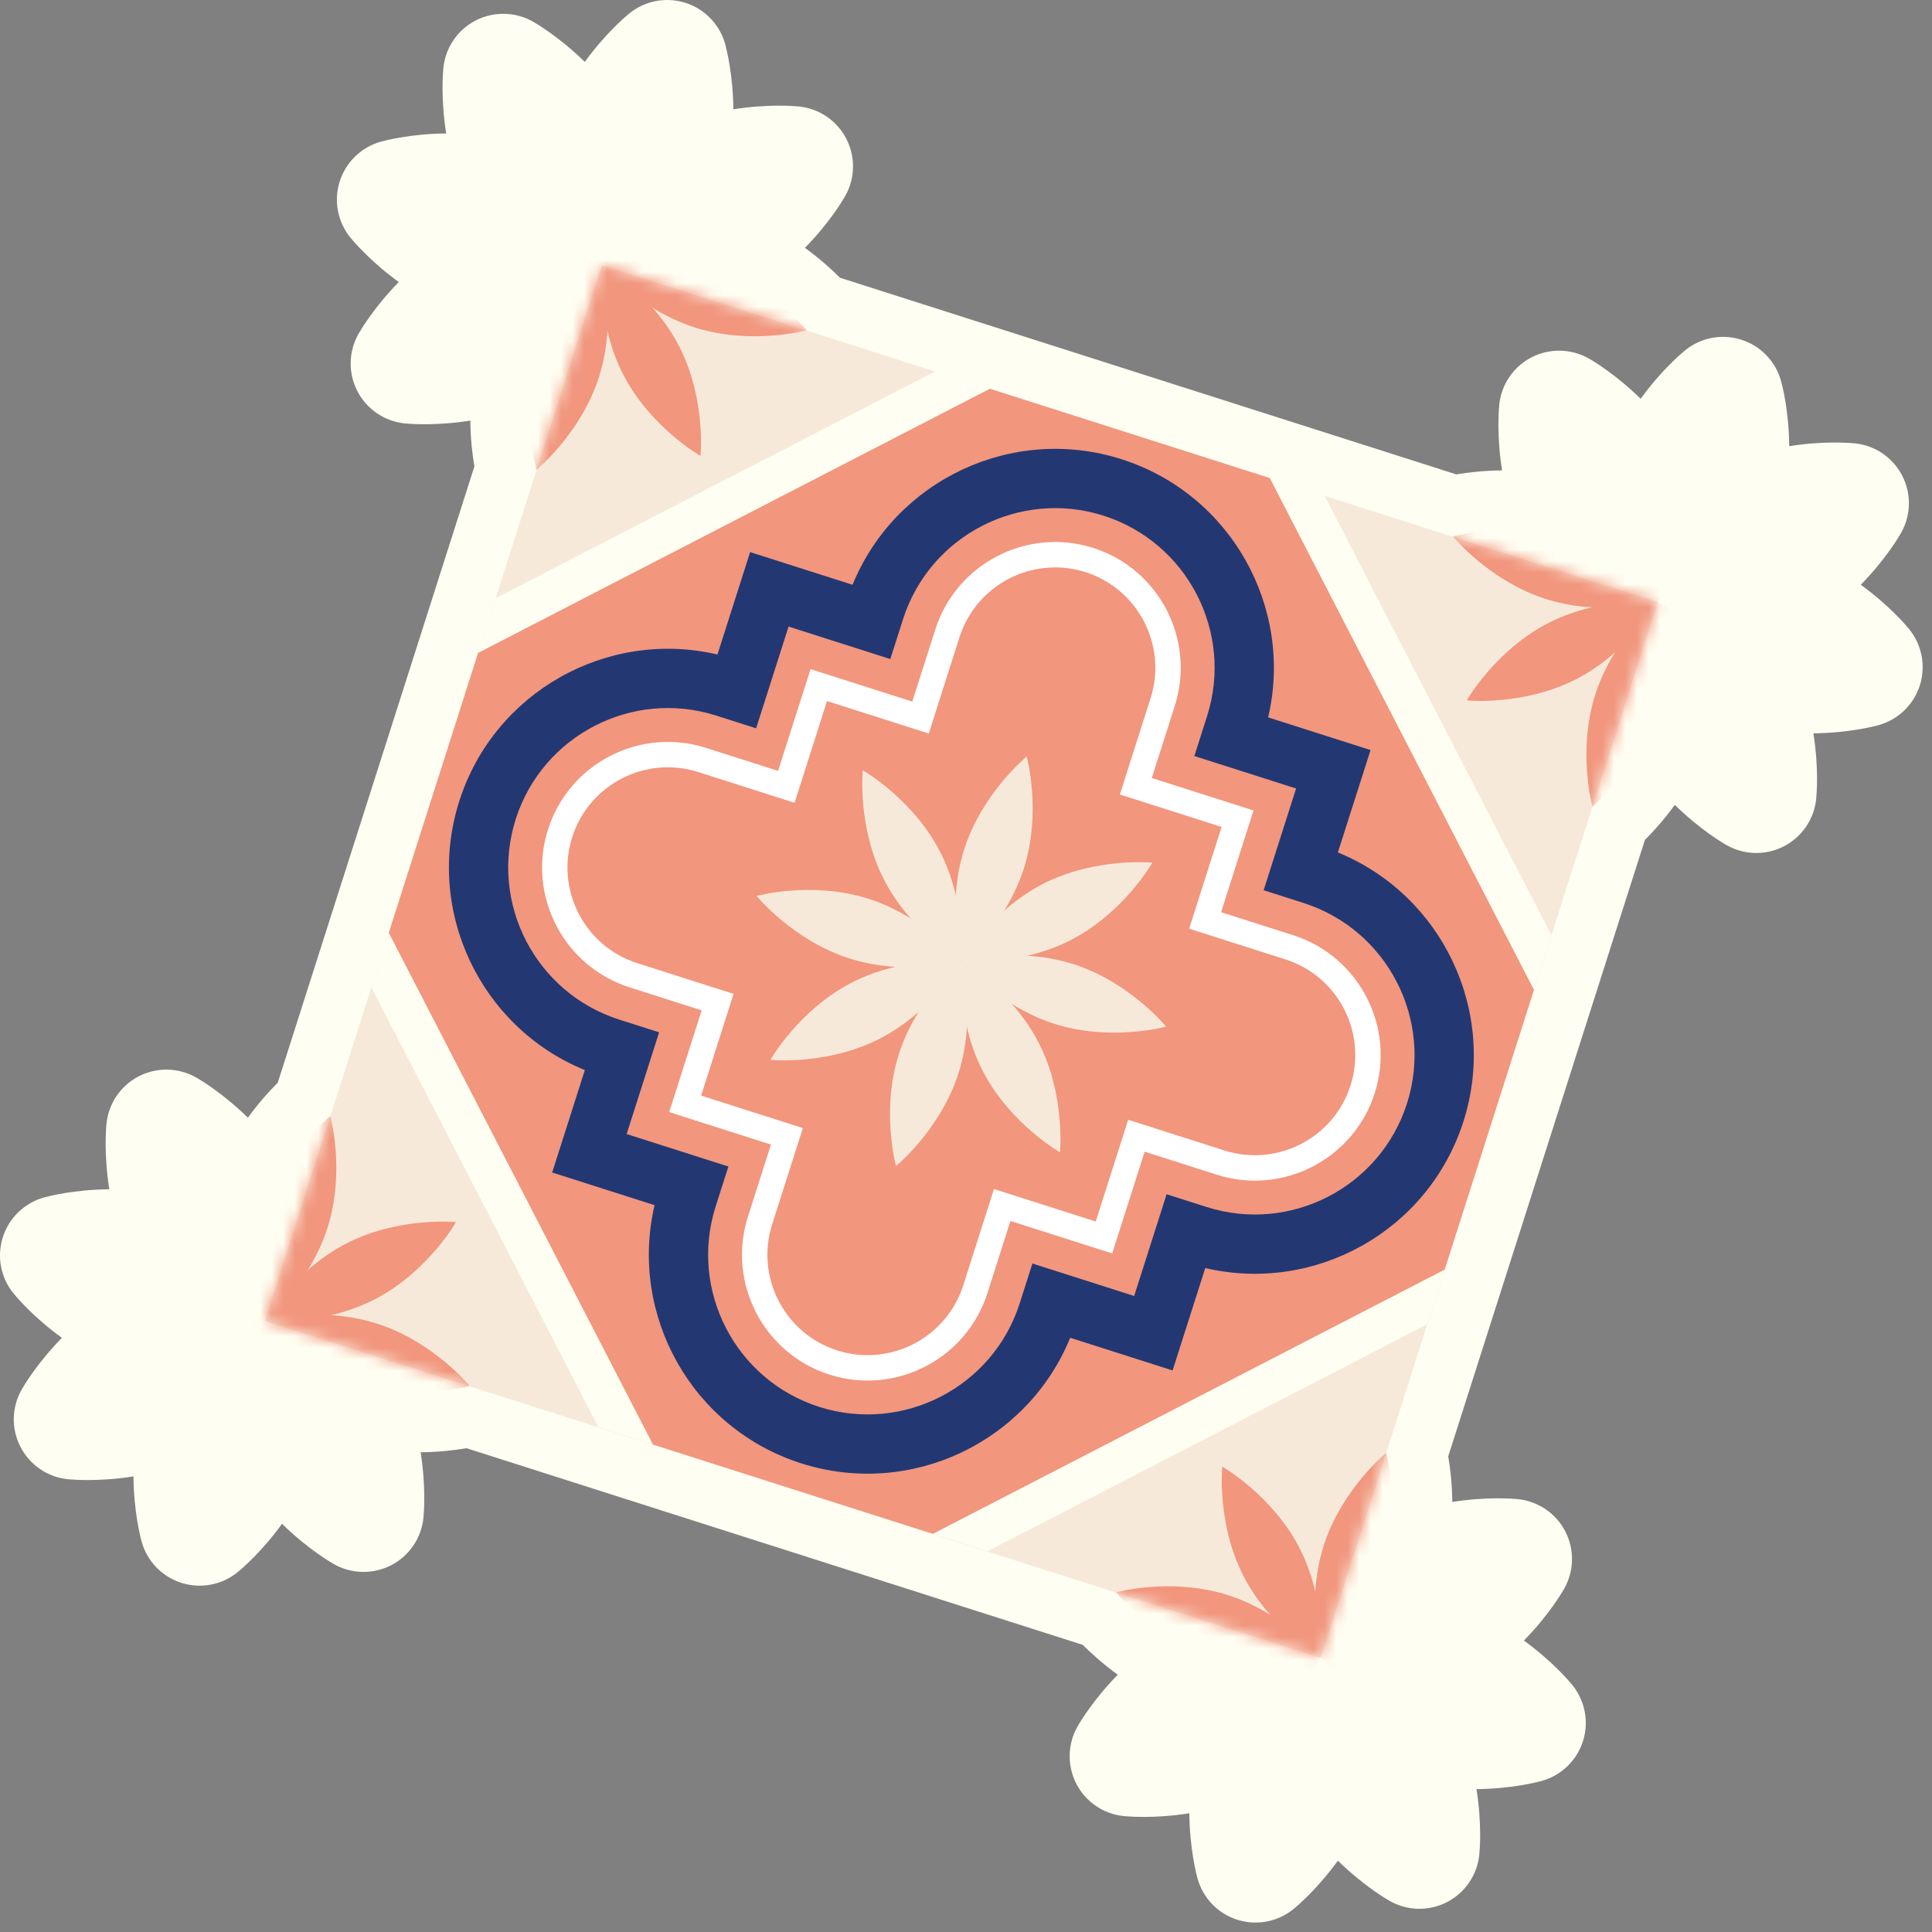 <?xml version="1.0" encoding="UTF-8"?> <svg xmlns="http://www.w3.org/2000/svg" width="167" height="167" viewBox="0 0 167 167" fill="none"><rect x="0" y="0" width="167" height="167" fill="#808080" stroke="none"/><path d="M159.805 43.498C159.805 43.498 154.867 43 150.307 45.354C149.025 46.015 147.916 46.833 146.975 47.665C147.638 46.599 148.259 45.368 148.698 43.994C150.257 39.106 148.943 34.321 148.943 34.321C148.943 34.321 145.099 37.46 143.539 42.348C143.1 43.723 142.894 45.085 142.817 46.339C142.532 45.115 142.101 43.806 141.439 42.524C139.086 37.965 134.772 35.511 134.772 35.511C134.772 35.511 134.274 40.449 136.627 45.008C137.289 46.29 138.107 47.399 138.939 48.341C137.872 47.677 136.642 47.056 135.267 46.617C130.379 45.058 125.594 46.373 125.594 46.373L69.729 28.548C69.729 28.548 66.589 24.705 61.701 23.145C60.327 22.706 58.964 22.5 57.71 22.423C58.934 22.137 60.243 21.707 61.525 21.045C66.084 18.692 68.538 14.378 68.538 14.378C68.538 14.378 63.6 13.88 59.041 16.234C57.758 16.895 56.649 17.713 55.708 18.545C56.371 17.479 56.992 16.248 57.431 14.874C58.991 9.986 57.676 5.201 57.676 5.201C57.676 5.201 53.832 8.34 52.273 13.228C51.834 14.602 51.627 15.965 51.55 17.219C51.265 15.995 50.834 14.686 50.172 13.404C47.819 8.845 43.505 6.391 43.505 6.391C43.505 6.391 43.007 11.329 45.361 15.888C46.022 17.17 46.84 18.279 47.672 19.221C46.606 18.557 45.375 17.936 44.001 17.497C39.113 15.938 34.327 17.253 34.327 17.253C34.327 17.253 37.466 21.097 42.354 22.657C43.729 23.095 45.092 23.302 46.346 23.379C45.122 23.664 43.813 24.095 42.531 24.757C37.972 27.11 35.518 31.424 35.518 31.424C35.518 31.424 40.456 31.922 45.015 29.568C46.297 28.906 47.407 28.089 48.348 27.256C47.684 28.323 47.063 29.554 46.625 30.928C45.065 35.816 46.38 40.601 46.38 40.601L28.554 96.463C28.554 96.463 24.71 99.602 23.151 104.49C22.712 105.864 22.506 107.227 22.429 108.481C22.143 107.257 21.712 105.949 21.051 104.667C18.697 100.107 14.383 97.653 14.383 97.653C14.383 97.653 13.886 102.591 16.239 107.15C16.901 108.432 17.718 109.541 18.551 110.483C17.484 109.819 16.253 109.199 14.879 108.76C9.991 107.2 5.205 108.515 5.205 108.515C5.205 108.515 8.345 112.359 13.233 113.918C14.608 114.357 15.97 114.563 17.224 114.64C16 114.926 14.692 115.356 13.409 116.018C8.85 118.371 6.396 122.685 6.396 122.685C6.396 122.685 11.334 123.183 15.894 120.83C17.176 120.168 18.285 119.35 19.226 118.518C18.563 119.585 17.942 120.815 17.503 122.189C15.944 127.077 17.258 131.862 17.258 131.862C17.258 131.862 21.102 128.723 22.661 123.836C23.1 122.461 23.307 121.099 23.384 119.844C23.669 121.068 24.1 122.377 24.762 123.659C27.115 128.218 31.429 130.672 31.429 130.672C31.429 130.672 31.927 125.734 29.573 121.175C28.912 119.893 28.094 118.784 27.262 117.843C28.328 118.506 29.559 119.127 30.933 119.566C35.822 121.125 40.607 119.811 40.607 119.811L96.472 137.635C96.472 137.635 99.611 141.479 104.499 143.038C105.874 143.477 107.237 143.683 108.491 143.76C107.267 144.046 105.958 144.476 104.676 145.138C100.117 147.491 97.663 151.805 97.663 151.805C97.663 151.805 102.601 152.303 107.16 149.95C108.442 149.288 109.551 148.47 110.493 147.638C109.829 148.705 109.208 149.935 108.769 151.309C107.21 156.197 108.525 160.982 108.525 160.982C108.525 160.982 112.369 157.843 113.928 152.956C114.367 151.581 114.573 150.219 114.65 148.965C114.936 150.188 115.367 151.497 116.028 152.779C118.382 157.338 122.696 159.792 122.696 159.792C122.696 159.792 123.194 154.854 120.84 150.295C120.178 149.013 119.361 147.904 118.528 146.963C119.596 147.626 120.826 148.247 122.2 148.686C127.088 150.245 131.874 148.931 131.874 148.931C131.874 148.931 128.734 145.087 123.846 143.527C122.472 143.089 121.109 142.882 119.855 142.805C121.079 142.52 122.387 142.089 123.67 141.427C128.229 139.074 130.683 134.76 130.683 134.76C130.683 134.76 125.745 134.262 121.185 136.616C119.903 137.278 118.794 138.095 117.853 138.927C118.516 137.861 119.137 136.631 119.576 135.256C121.133 130.375 119.825 125.597 119.821 125.584L123.367 114.469L124.872 109.754L128.734 97.652L133.951 81.3L134.1 80.835L137.647 69.719C137.659 69.71 141.493 66.574 143.05 61.694C143.489 60.319 143.695 58.956 143.772 57.702C144.058 58.926 144.488 60.235 145.15 61.517C147.504 66.076 151.817 68.53 151.817 68.53C151.817 68.53 152.315 63.592 149.962 59.033C149.3 57.751 148.483 56.642 147.65 55.7C148.718 56.364 149.948 56.985 151.322 57.424C156.21 58.983 160.995 57.668 160.995 57.668C160.995 57.668 157.856 53.824 152.968 52.265C151.593 51.826 150.231 51.619 148.977 51.542C150.201 51.257 151.509 50.826 152.791 50.164C157.351 47.811 159.805 43.497 159.805 43.497V43.498Z" fill="#FEFEF2"></path><path d="M108.525 166.185C107.994 166.185 107.462 166.103 106.944 165.939C105.268 165.405 103.976 164.059 103.509 162.363C103.404 161.981 102.833 159.769 102.804 156.738C99.811 157.213 97.533 157.02 97.14 156.982C95.389 156.805 93.847 155.756 93.04 154.192C92.233 152.629 92.271 150.764 93.141 149.234C93.336 148.891 94.497 146.924 96.619 144.76C95.325 143.821 94.304 142.891 93.591 142.178L40.324 125.182C39.328 125.35 37.957 125.517 36.358 125.533C36.835 128.526 36.641 130.802 36.602 131.196C36.425 132.947 35.376 134.49 33.812 135.296C32.249 136.103 30.383 136.064 28.854 135.195C28.51 135 26.543 133.837 24.379 131.717C22.599 134.171 20.853 135.642 20.547 135.894C19.183 137.006 17.346 137.349 15.675 136.821C13.999 136.286 12.707 134.941 12.24 133.245C12.135 132.863 11.565 130.651 11.535 127.619C8.542 128.094 6.268 127.902 5.871 127.863C4.12 127.686 2.578 126.638 1.772 125.073C0.964 123.511 1.002 121.646 1.872 120.116C2.067 119.772 3.228 117.806 5.35 115.642C2.897 113.862 1.424 112.115 1.172 111.808C0.06 110.447 -0.289 108.612 0.246 106.937C0.782 105.261 2.127 103.969 3.824 103.502C4.207 103.398 6.418 102.827 9.448 102.798C8.972 99.804 9.165 97.527 9.204 97.134C9.381 95.384 10.43 93.84 11.994 93.034C13.559 92.229 15.425 92.268 16.952 93.135C17.297 93.33 19.263 94.493 21.428 96.613C22.367 95.319 23.297 94.297 24.01 93.584L41.006 40.32C40.837 39.327 40.67 37.955 40.655 36.356C37.661 36.831 35.389 36.639 34.991 36.6C33.241 36.423 31.699 35.375 30.891 33.81C30.084 32.248 30.122 30.383 30.992 28.853C31.189 28.508 32.35 26.54 34.471 24.379C32.017 22.599 30.544 20.852 30.293 20.545C29.181 19.184 28.831 17.349 29.366 15.675C29.902 13.998 31.248 12.706 32.944 12.239C33.327 12.135 35.539 11.564 38.569 11.535C38.092 8.541 38.285 6.265 38.325 5.871C38.501 4.121 39.551 2.577 41.113 1.771C42.678 0.969 44.543 1.003 46.072 1.872C46.417 2.067 48.383 3.23 50.548 5.35C52.328 2.896 54.075 1.425 54.382 1.173C55.743 0.059 57.579 -0.288 59.254 0.247C60.93 0.781 62.221 2.128 62.687 3.824C62.792 4.207 63.363 6.417 63.391 9.448C66.386 8.973 68.663 9.165 69.055 9.204C70.806 9.381 72.348 10.429 73.155 11.994C73.962 13.556 73.925 15.421 73.054 16.951C72.859 17.295 71.699 19.262 69.578 21.425C70.868 22.36 71.888 23.288 72.606 24.007L125.88 41.005C126.871 40.84 128.243 40.676 129.837 40.66C129.359 37.663 129.553 35.383 129.593 34.989C129.769 33.24 130.819 31.696 132.381 30.89C133.945 30.087 135.811 30.121 137.34 30.991C137.685 31.186 139.651 32.348 141.816 34.469C143.596 32.014 145.343 30.544 145.65 30.291C147.012 29.178 148.845 28.83 150.522 29.365C152.198 29.899 153.489 31.246 153.955 32.943C154.06 33.325 154.631 35.536 154.66 38.567C157.654 38.091 159.929 38.284 160.324 38.323C162.074 38.499 163.616 39.548 164.423 41.112C165.231 42.675 165.193 44.54 164.322 46.07C164.128 46.414 162.966 48.382 160.844 50.546C163.298 52.324 164.77 54.069 165.021 54.376C166.133 55.74 166.482 57.572 165.948 59.248C165.414 60.922 164.069 62.216 162.373 62.682C161.99 62.788 159.778 63.359 156.747 63.389C157.224 66.382 157.03 68.657 156.99 69.052C156.813 70.803 155.763 72.346 154.201 73.152C152.639 73.959 150.774 73.921 149.243 73.05C148.899 72.856 146.932 71.695 144.769 69.574C143.833 70.864 142.906 71.884 142.185 72.601L125.183 125.885C125.357 126.901 125.519 128.26 125.536 129.829C128.53 129.351 130.809 129.544 131.203 129.585C132.954 129.761 134.496 130.81 135.303 132.375C136.11 133.937 136.073 135.802 135.202 137.332C135.007 137.676 133.846 139.644 131.724 141.808C134.178 143.586 135.65 145.332 135.9 145.638C137.014 147.002 137.362 148.835 136.828 150.51C136.294 152.184 134.948 153.478 133.252 153.944C132.87 154.05 130.658 154.621 127.626 154.651C128.103 157.644 127.909 159.92 127.87 160.314C127.693 162.064 126.645 163.605 125.081 164.414C123.519 165.221 121.655 165.184 120.124 164.313C119.779 164.118 117.811 162.957 115.647 160.834C113.868 163.289 112.122 164.76 111.816 165.012C110.873 165.78 109.708 166.185 108.525 166.185ZM113.687 143.534C113.741 143.575 113.793 143.62 113.846 143.662C113.901 143.709 113.954 143.756 114.006 143.804C114.075 143.794 114.145 143.787 114.215 143.781C114.284 143.775 114.354 143.772 114.424 143.767C114.467 143.712 114.51 143.659 114.557 143.605C114.601 143.552 114.647 143.499 114.694 143.448C114.686 143.381 114.679 143.312 114.673 143.245C114.667 143.174 114.663 143.103 114.66 143.032C114.605 142.99 114.551 142.947 114.498 142.902C112.525 141.234 112.073 138.373 113.437 136.181C113.961 135.338 114.36 134.494 114.622 133.673C115.647 130.461 114.84 127.101 114.799 126.936C114.54 125.975 114.563 124.957 114.866 124.004L132.692 68.14C132.994 67.195 133.564 66.354 134.325 65.72C134.349 65.698 137.047 63.4 138.095 60.115C138.356 59.296 138.52 58.376 138.581 57.384C138.74 54.805 140.764 52.734 143.338 52.519C143.406 52.513 143.477 52.509 143.547 52.505C143.589 52.45 143.633 52.397 143.679 52.342C143.724 52.29 143.77 52.237 143.817 52.186C143.808 52.119 143.801 52.05 143.795 51.983C143.789 51.912 143.786 51.841 143.783 51.77C143.727 51.727 143.673 51.684 143.62 51.64C143.566 51.593 143.514 51.548 143.463 51.499C143.394 51.509 143.325 51.516 143.254 51.522C143.184 51.528 143.115 51.532 143.045 51.536C143.004 51.589 142.96 51.644 142.915 51.695C141.249 53.667 138.387 54.123 136.197 52.76C135.348 52.233 134.504 51.833 133.687 51.573C130.404 50.524 126.968 51.39 126.932 51.4C125.984 51.641 124.947 51.626 124.014 51.329L68.15 33.504C67.206 33.203 66.364 32.634 65.73 31.872C65.709 31.848 63.408 29.149 60.121 28.1C59.305 27.84 58.388 27.676 57.392 27.615C54.816 27.456 52.746 25.432 52.529 22.862C52.523 22.791 52.519 22.72 52.516 22.649C52.461 22.607 52.406 22.564 52.353 22.519C52.3 22.472 52.247 22.428 52.196 22.378C52.126 22.388 52.056 22.395 51.986 22.401C51.917 22.407 51.848 22.411 51.779 22.416C51.738 22.468 51.694 22.524 51.649 22.574C51.603 22.629 51.557 22.682 51.51 22.734C51.519 22.803 51.525 22.875 51.532 22.946C51.538 23.013 51.541 23.082 51.544 23.151C51.6 23.194 51.654 23.239 51.708 23.284C53.681 24.952 54.131 27.813 52.766 30.005C52.242 30.846 51.844 31.687 51.584 32.508C50.535 35.791 51.4 39.225 51.409 39.259C51.654 40.208 51.636 41.248 51.339 42.181L33.514 98.043C33.207 99.004 32.63 99.853 31.848 100.492C31.848 100.492 29.157 102.79 28.111 106.071C27.849 106.89 27.686 107.809 27.624 108.8C27.466 111.378 25.441 113.449 22.868 113.664C22.798 113.67 22.729 113.674 22.659 113.678C22.617 113.731 22.574 113.784 22.53 113.837C22.484 113.892 22.438 113.945 22.389 113.997C22.398 114.066 22.404 114.138 22.41 114.209C22.416 114.278 22.42 114.345 22.423 114.414C22.477 114.457 22.531 114.5 22.584 114.544C22.637 114.589 22.69 114.636 22.742 114.685C22.811 114.675 22.881 114.668 22.951 114.662C23.02 114.656 23.09 114.652 23.161 114.648C23.203 114.593 23.247 114.54 23.293 114.485C24.958 112.51 27.822 112.061 30.015 113.428C30.853 113.95 31.697 114.349 32.518 114.611C35.805 115.659 39.234 114.794 39.267 114.785C40.217 114.537 41.256 114.556 42.19 114.854L98.056 132.679C99.016 132.986 99.867 133.565 100.505 134.345C100.505 134.345 102.804 137.035 106.083 138.081C106.906 138.344 107.824 138.508 108.814 138.569C111.392 138.727 113.463 140.753 113.679 143.327C113.685 143.396 113.688 143.463 113.691 143.533L113.687 143.534Z" fill="#FEFEF2"></path><path d="M52.029 22.925L22.903 114.184L114.168 143.309L143.294 52.049L52.029 22.925Z" fill="#F7E9D9"></path><path d="M132.596 85.55L124.872 109.754L80.65 132.587L56.431 124.86L33.604 80.642L41.331 56.424L85.552 33.599L109.77 41.326L132.596 85.55Z" fill="#F2967E"></path><path d="M69.252 126.488C59.799 123.472 54.357 113.675 56.581 104.173L47.729 101.349L50.553 92.498C41.519 88.808 36.685 78.697 39.701 69.245C42.717 59.792 52.515 54.35 62.017 56.574L64.841 47.723L73.692 50.547C77.383 41.514 87.494 36.679 96.947 39.695C106.4 42.711 111.842 52.508 109.618 62.01L118.469 64.834L115.645 73.685C124.679 77.375 129.514 87.486 126.498 96.938C123.482 106.391 113.684 111.833 104.182 109.609L101.357 118.46L92.507 115.636C88.816 124.67 78.705 129.504 69.252 126.488ZM54.167 98.027L62.962 100.832L61.863 104.277C59.551 111.521 63.564 119.297 70.809 121.608C78.055 123.92 85.83 119.906 88.141 112.662L89.241 109.217L98.035 112.023L100.841 103.229L104.287 104.328C111.532 106.64 119.307 102.627 121.619 95.382C123.93 88.137 119.916 80.362 112.672 78.051L109.227 76.951L112.033 68.157L103.238 65.351L104.337 61.907C106.649 54.662 102.635 46.887 95.391 44.575C88.145 42.264 80.37 46.278 78.058 53.522L76.959 56.967L68.164 54.161L65.358 62.955L61.913 61.856C54.668 59.544 46.893 63.557 44.581 70.802C42.269 78.047 46.283 85.821 53.528 88.133L56.973 89.232L54.167 98.027Z" fill="#233872"></path><path d="M71.699 118.82C65.992 116.999 62.83 110.875 64.651 105.167L66.64 98.934L57.845 96.128L60.651 87.334L54.418 85.345C48.711 83.524 45.549 77.4 47.37 71.692C49.19 65.985 55.315 62.824 61.023 64.644L67.257 66.633L70.063 57.839L78.858 60.645L80.847 54.411C82.668 48.705 88.792 45.543 94.5 47.364C100.207 49.184 103.369 55.309 101.548 61.017L99.559 67.25L108.354 70.056L105.548 78.85L111.782 80.839C117.489 82.66 120.651 88.784 118.83 94.492C117.009 100.199 110.884 103.36 105.176 101.54L98.943 99.55L96.137 108.345L87.342 105.539L85.353 111.772C83.532 117.479 77.407 120.641 71.699 118.82ZM60.604 94.704L69.399 97.51L66.743 105.834C65.29 110.388 67.813 115.275 72.367 116.728C76.921 118.181 81.808 115.658 83.261 111.104L85.918 102.78L94.713 105.586L97.519 96.791L105.844 99.448C110.398 100.9 115.286 98.378 116.739 93.824C118.191 89.27 115.669 84.383 111.115 82.93L102.789 80.274L105.595 71.48L96.8 68.674L99.456 60.349C100.909 55.796 98.386 50.908 93.832 49.456C89.278 48.003 84.391 50.525 82.938 55.079L80.282 63.404L71.487 60.598L68.681 69.392L60.355 66.736C55.801 65.283 50.914 67.806 49.461 72.36C48.008 76.914 50.531 81.801 55.085 83.254L63.41 85.91L60.604 94.704Z" fill="white"></path><path d="M77.696 91.119C79.255 86.231 83.099 83.092 83.099 83.092C83.099 83.092 84.414 87.877 82.854 92.765C81.295 97.653 77.451 100.792 77.451 100.792C77.451 100.792 76.135 96.007 77.696 91.119Z" fill="#F7E9D9"></path><path d="M83.343 73.419C84.903 68.531 88.747 65.392 88.747 65.392C88.747 65.392 90.062 70.177 88.502 75.065C86.943 79.953 83.099 83.092 83.099 83.092C83.099 83.092 81.783 78.307 83.343 73.419Z" fill="#F7E9D9"></path><path d="M75.072 77.689C79.96 79.248 83.099 83.092 83.099 83.092C83.099 83.092 78.314 84.407 73.426 82.847C68.538 81.288 65.398 77.444 65.398 77.444C65.398 77.444 70.184 76.129 75.072 77.689Z" fill="#F7E9D9"></path><path d="M92.774 83.337C97.662 84.896 100.801 88.74 100.801 88.74C100.801 88.74 96.016 90.055 91.127 88.495C86.239 86.936 83.1 83.092 83.1 83.092C83.1 83.092 87.886 81.777 92.774 83.337Z" fill="#F7E9D9"></path><path d="M81.244 73.595C83.598 78.154 83.1 83.092 83.1 83.092C83.1 83.092 78.786 80.638 76.433 76.079C74.079 71.52 74.577 66.582 74.577 66.582C74.577 66.582 78.891 69.036 81.244 73.595Z" fill="#F7E9D9"></path><path d="M89.767 90.105C92.121 94.664 91.623 99.602 91.623 99.602C91.623 99.602 87.309 97.148 84.955 92.589C82.602 88.029 83.1 83.092 83.1 83.092C83.1 83.092 87.414 85.546 89.767 90.105Z" fill="#F7E9D9"></path><path d="M73.602 84.947C78.162 82.594 83.1 83.092 83.1 83.092C83.1 83.092 80.646 87.406 76.087 89.759C71.527 92.112 66.589 91.614 66.589 91.614C66.589 91.614 69.043 87.301 73.602 84.947Z" fill="#F7E9D9"></path><path d="M90.113 76.425C94.673 74.072 99.611 74.57 99.611 74.57C99.611 74.57 97.157 78.883 92.597 81.237C88.038 83.59 83.1 83.092 83.1 83.092C83.1 83.092 85.554 78.778 90.113 76.425Z" fill="#F7E9D9"></path><mask id="mask0_107_822" style="mask-type:luminance" maskUnits="userSpaceOnUse" x="22" y="22" width="122" height="122"><path d="M143.272 52.021L52.006 22.896L22.879 114.157L114.145 143.282L143.272 52.021Z" fill="white"></path></mask><g mask="url(#mask0_107_822)"><path d="M46.623 30.928C48.182 26.04 52.026 22.901 52.026 22.901C52.026 22.901 53.342 27.686 51.781 32.574C50.222 37.462 46.378 40.601 46.378 40.601C46.378 40.601 45.063 35.816 46.623 30.928Z" fill="#F2967E"></path><path d="M52.271 13.228C53.831 8.34 57.675 5.201 57.675 5.201C57.675 5.201 58.99 9.986 57.43 14.874C55.87 19.762 52.026 22.901 52.026 22.901C52.026 22.901 50.711 18.116 52.271 13.228Z" fill="#F2967E"></path><path d="M43.999 17.497C48.887 19.057 52.026 22.901 52.026 22.901C52.026 22.901 47.241 24.216 42.353 22.656C37.465 21.096 34.326 17.253 34.326 17.253C34.326 17.253 39.111 15.937 43.999 17.497Z" fill="#F2967E"></path><path d="M61.7 23.145C66.588 24.705 69.728 28.548 69.728 28.548C69.728 28.548 64.942 29.864 60.054 28.304C55.166 26.744 52.027 22.901 52.027 22.901C52.027 22.901 56.812 21.585 61.7 23.145Z" fill="#F2967E"></path><path d="M50.171 13.405C52.525 17.964 52.027 22.901 52.027 22.901C52.027 22.901 47.713 20.448 45.359 15.889C43.006 11.329 43.504 6.392 43.504 6.392C43.504 6.392 47.818 8.845 50.171 13.405Z" fill="#F2967E"></path><path d="M58.694 29.914C61.047 34.473 60.549 39.41 60.549 39.41C60.549 39.41 56.236 36.957 53.882 32.398C51.529 27.838 52.027 22.901 52.027 22.901C52.027 22.901 56.34 25.354 58.694 29.914Z" fill="#F2967E"></path><path d="M42.529 24.756C47.089 22.403 52.027 22.901 52.027 22.901C52.027 22.901 49.573 27.215 45.014 29.568C40.454 31.921 35.516 31.423 35.516 31.423C35.516 31.423 37.97 27.11 42.529 24.756Z" fill="#F2967E"></path><path d="M59.04 16.234C63.6 13.881 68.538 14.378 68.538 14.378C68.538 14.378 66.084 18.692 61.524 21.045C56.965 23.399 52.027 22.901 52.027 22.901C52.027 22.901 54.481 18.587 59.04 16.234Z" fill="#F2967E"></path><path d="M137.891 60.048C139.45 55.16 143.294 52.021 143.294 52.021C143.294 52.021 144.61 56.806 143.049 61.694C141.49 66.582 137.646 69.721 137.646 69.721C137.646 69.721 136.331 64.936 137.891 60.048Z" fill="#F2967E"></path><path d="M143.539 42.348C145.098 37.46 148.942 34.321 148.942 34.321C148.942 34.321 150.257 39.106 148.697 43.994C147.138 48.882 143.294 52.021 143.294 52.021C143.294 52.021 141.979 47.236 143.539 42.348Z" fill="#F2967E"></path><path d="M135.267 46.617C140.155 48.177 143.294 52.021 143.294 52.021C143.294 52.021 138.509 53.336 133.621 51.776C128.733 50.217 125.593 46.373 125.593 46.373C125.593 46.373 130.379 45.057 135.267 46.617Z" fill="#F2967E"></path><path d="M141.44 42.524C143.793 47.083 143.295 52.02 143.295 52.02C143.295 52.02 138.981 49.567 136.628 45.008C134.274 40.448 134.772 35.511 134.772 35.511C134.772 35.511 139.086 37.964 141.44 42.524Z" fill="#F2967E"></path><path d="M149.962 59.034C152.316 63.593 151.818 68.531 151.818 68.531C151.818 68.531 147.504 66.077 145.15 61.518C142.797 56.958 143.295 52.021 143.295 52.021C143.295 52.021 147.609 54.474 149.962 59.034Z" fill="#F2967E"></path><path d="M133.797 53.876C138.357 51.523 143.295 52.021 143.295 52.021C143.295 52.021 140.841 56.334 136.282 58.688C131.722 61.041 126.784 60.543 126.784 60.543C126.784 60.543 129.238 56.229 133.797 53.876Z" fill="#F2967E"></path><path d="M114.417 133.61C115.976 128.722 119.82 125.583 119.82 125.583C119.82 125.583 121.135 130.368 119.575 135.256C118.016 140.144 114.172 143.283 114.172 143.283C114.172 143.283 112.857 138.498 114.417 133.61Z" fill="#F2967E"></path><path d="M106.145 137.88C111.033 139.439 114.172 143.283 114.172 143.283C114.172 143.283 109.386 144.598 104.498 143.038C99.61 141.479 96.471 137.635 96.471 137.635C96.471 137.635 101.256 136.32 106.145 137.88Z" fill="#F2967E"></path><path d="M123.846 143.528C128.734 145.087 131.873 148.931 131.873 148.931C131.873 148.931 127.088 150.246 122.2 148.686C117.312 147.127 114.173 143.283 114.173 143.283C114.173 143.283 118.958 141.968 123.846 143.528Z" fill="#F2967E"></path><path d="M112.317 133.787C114.671 138.346 114.173 143.284 114.173 143.284C114.173 143.284 109.859 140.83 107.505 136.271C105.152 131.711 105.65 126.774 105.65 126.774C105.65 126.774 109.964 129.227 112.317 133.787Z" fill="#F2967E"></path><path d="M104.675 145.138C109.234 142.785 114.172 143.283 114.172 143.283C114.172 143.283 111.719 147.596 107.159 149.95C102.6 152.303 97.662 151.805 97.662 151.805C97.662 151.805 100.116 147.491 104.675 145.138Z" fill="#F2967E"></path><path d="M121.185 136.616C125.745 134.262 130.683 134.76 130.683 134.76C130.683 134.76 128.229 139.074 123.669 141.427C119.11 143.78 114.172 143.283 114.172 143.283C114.172 143.283 116.626 138.969 121.185 136.616Z" fill="#F2967E"></path><path d="M17.501 122.19C19.061 117.302 22.904 114.163 22.904 114.163C22.904 114.163 24.22 118.948 22.66 123.836C21.1 128.724 17.256 131.863 17.256 131.863C17.256 131.863 15.941 127.078 17.501 122.19Z" fill="#F2967E"></path><path d="M23.149 104.49C24.709 99.602 28.553 96.463 28.553 96.463C28.553 96.463 29.868 101.248 28.308 106.136C26.749 111.024 22.905 114.163 22.905 114.163C22.905 114.163 21.589 109.377 23.149 104.49Z" fill="#F2967E"></path><path d="M14.877 108.759C19.765 110.319 22.904 114.162 22.904 114.162C22.904 114.162 18.119 115.478 13.231 113.918C8.343 112.358 5.204 108.515 5.204 108.515C5.204 108.515 9.989 107.199 14.877 108.759Z" fill="#F2967E"></path><path d="M32.578 114.407C37.466 115.967 40.605 119.81 40.605 119.81C40.605 119.81 35.82 121.126 30.932 119.566C26.044 118.006 22.904 114.162 22.904 114.162C22.904 114.162 27.69 112.847 32.578 114.407Z" fill="#F2967E"></path><path d="M21.049 104.666C23.403 109.226 22.905 114.163 22.905 114.163C22.905 114.163 18.591 111.709 16.238 107.15C13.884 102.591 14.382 97.653 14.382 97.653C14.382 97.653 18.696 100.107 21.049 104.666Z" fill="#F2967E"></path><path d="M29.572 121.175C31.925 125.735 31.427 130.672 31.427 130.672C31.427 130.672 27.113 128.219 24.76 123.659C22.407 119.1 22.905 114.162 22.905 114.162C22.905 114.162 27.218 116.616 29.572 121.175Z" fill="#F2967E"></path><path d="M13.407 116.018C17.967 113.665 22.905 114.163 22.905 114.163C22.905 114.163 20.451 118.476 15.892 120.83C11.332 123.183 6.394 122.685 6.394 122.685C6.394 122.685 8.848 118.371 13.407 116.018Z" fill="#F2967E"></path><path d="M29.918 107.496C34.477 105.142 39.415 105.64 39.415 105.64C39.415 105.64 36.962 109.954 32.402 112.307C27.843 114.66 22.904 114.163 22.904 114.163C22.904 114.163 25.358 109.849 29.918 107.496Z" fill="#F2967E"></path></g><path d="M114.48 42.829L109.77 41.326L132.595 85.551L134.1 80.835L114.48 42.829ZM80.843 32.097L42.834 51.716L41.331 56.425L85.552 33.599L80.843 32.097ZM32.101 85.351L51.722 123.357L56.431 124.86L33.604 80.642L32.101 85.351ZM80.65 132.587L85.359 134.09L123.367 114.47L124.872 109.755L80.65 132.587Z" fill="#FEFEF2"></path></svg> 